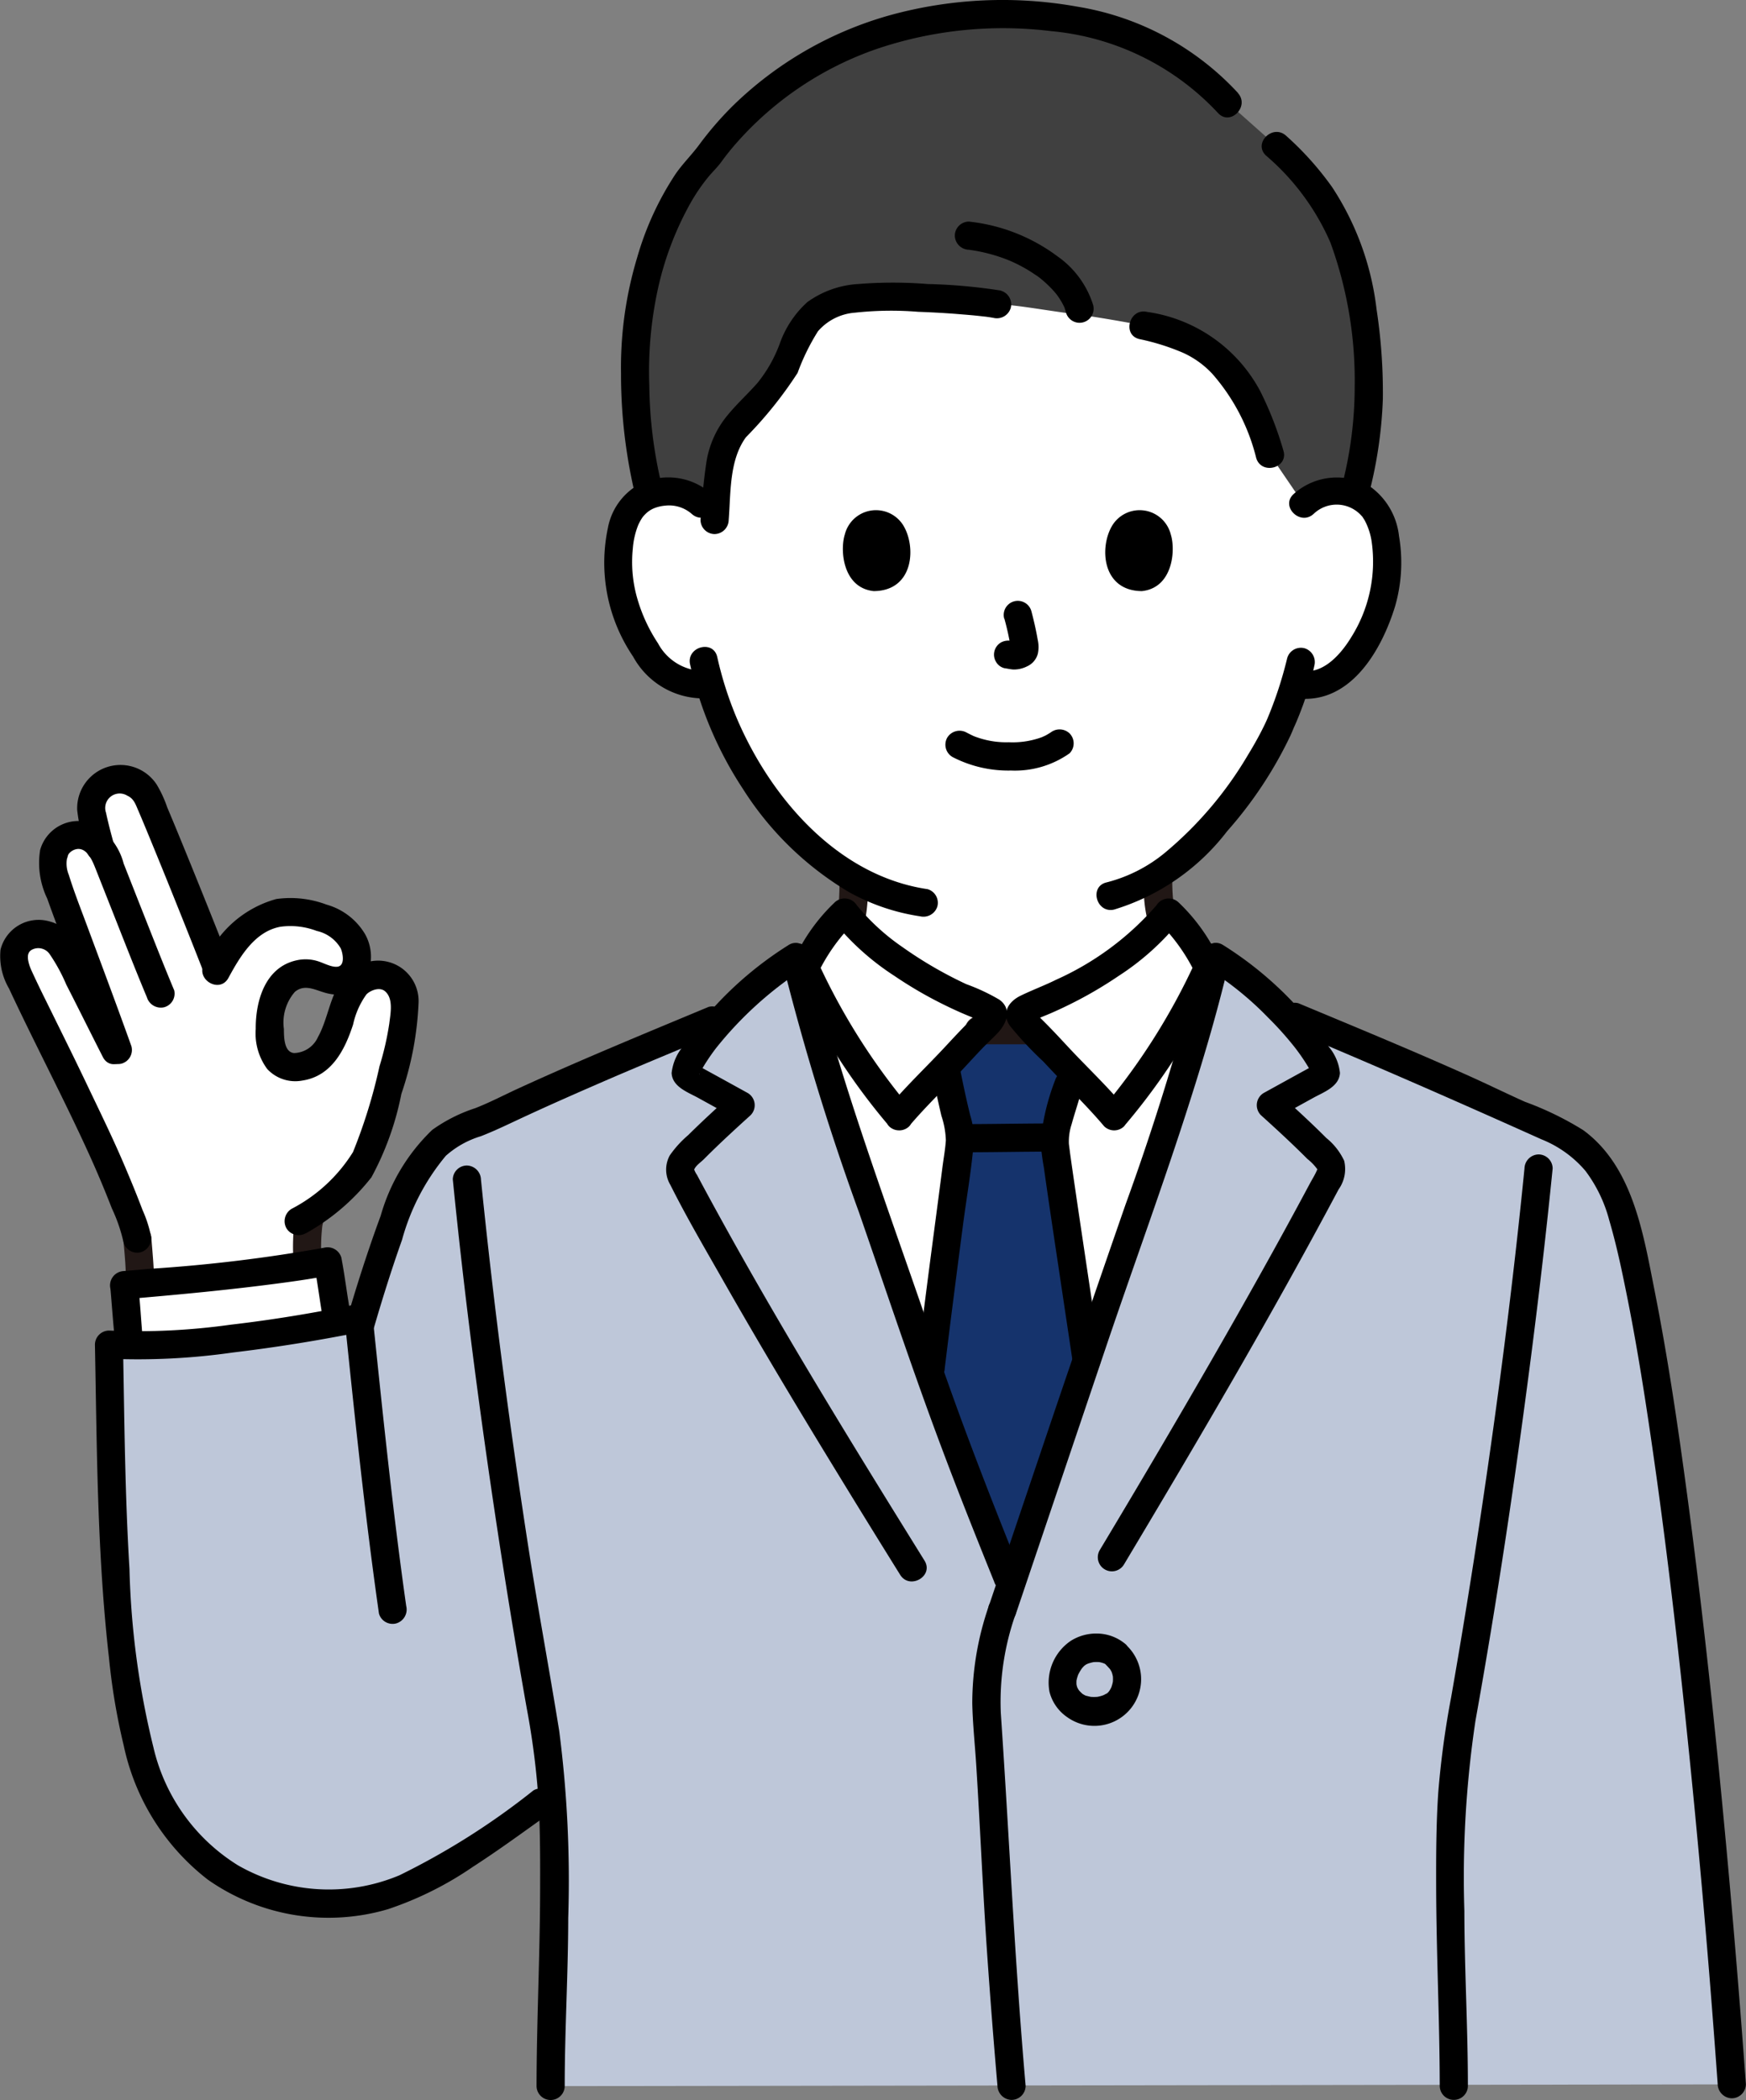 <svg xmlns="http://www.w3.org/2000/svg" width="68.549" height="82.451" viewBox="0 0 68.549 82.451">
  <rect x="0" y="0" width="68.549" height="82.451" fill="#808080" stroke="none"/>
  <g id="_7911_color" data-name="7911_color" transform="translate(0 0.008)">
    <path id="パス_156" data-name="パス 156" d="M130.865,70.463c-.221-.1-3.434-1.95-4.028-3.422a6.6,6.6,0,0,1-.324-2.355,15.368,15.368,0,0,0,4.84-6.035,11.945,11.945,0,0,0,.54-1.466l.15.025a2.035,2.035,0,0,0,1.57-.453,5.581,5.581,0,0,0,1.638-2.657,5.124,5.124,0,0,0-.15-3.614,1.714,1.714,0,0,0-1.54-.855,1.848,1.848,0,0,0-1.335.489,10.809,10.809,0,0,0-1.1-5.6c-1.341-2.589-4.229-5.1-10.388-5.1-13.674,0-12.141,10.7-12.141,10.7a1.848,1.848,0,0,0-1.335-.489,1.714,1.714,0,0,0-1.54.855,5.123,5.123,0,0,0-.15,3.614,5.581,5.581,0,0,0,1.638,2.657,2,2,0,0,0,1.7.425,14.044,14.044,0,0,0,2.665,5.029,11.192,11.192,0,0,0,2.982,2.609,6.862,6.862,0,0,1-.324,2.478c-.6,1.473-3.3,3.067-3.526,3.164,0,0,1.536,9.831,10.4,9.831S130.865,70.463,130.865,70.463Z" transform="translate(-81.045 -30.342)" fill="#fff"/>
    <path id="パス_157" data-name="パス 157" d="M135.388,9.975a10.56,10.56,0,0,0-2.033-2.385l-1.887-1.677c-2.446-2.726-5.7-3.48-8.9-3.48a14.523,14.523,0,0,0-8.988,2.955,13.122,13.122,0,0,0-2.533,2.638c-1.642,1.607-2.953,5.119-2.855,8.6a18.265,18.265,0,0,0,.574,4.675,2.149,2.149,0,0,1,.7-.136,1.848,1.848,0,0,1,1.335.489l.53.371a19.768,19.768,0,0,1,.23-2.123c.245-1.492,1.794-2.18,2.452-3.512a6.326,6.326,0,0,1,1.253-2.21,3.213,3.213,0,0,1,1.769-.617,32.161,32.161,0,0,1,5.367.248c.932.052,1.834.239,3.163.407.721.092,2.057.328,2.568.43a5.318,5.318,0,0,1,3.79,2.332,9.872,9.872,0,0,1,1.18,2.726l1.328,1.947a1.848,1.848,0,0,1,1.335-.489,2.192,2.192,0,0,1,.655.117,15.167,15.167,0,0,0,.557-4.655A13.524,13.524,0,0,0,135.388,9.975Z" transform="translate(-83.254 -1.878)" fill="#404040"/>
    <path id="パス_158" data-name="パス 158" d="M6.361,143.462c-.609-1.194-1.173-2.347-1.793-3.532a1.969,1.969,0,0,0-.717-.9,1.112,1.112,0,0,0-1.255.2,1.08,1.08,0,0,0-.112,1.117c.144.442,2.033,4.125,2.712,5.658a33.7,33.7,0,0,1,2.032,4.87c.032.375.1.914.1,1.544l.006.228c1.4-.122,4.586-.415,6.579-.737l0-.042a6.239,6.239,0,0,1,.1-1.885l.048-.136A5.272,5.272,0,0,0,16.1,147.9a24.4,24.4,0,0,0,1.253-3.94,7.51,7.51,0,0,0,.353-2.519,1.263,1.263,0,0,0-.415-.732.905.905,0,0,0-.649-.184c-.691.069-.994.463-1.244,1.111a7.074,7.074,0,0,1-.81,1.908,1.286,1.286,0,0,1-1.811.332,1.63,1.63,0,0,1-.346-1.144,2.984,2.984,0,0,1,.315-1.615,1.258,1.258,0,0,1,1.41-.619,3.7,3.7,0,0,0,.88.236.857.857,0,0,0,.816-1,1.535,1.535,0,0,0-.714-1.151,3.879,3.879,0,0,0-2.132-.538,2.36,2.36,0,0,0-1.527.691,6.2,6.2,0,0,0-1.111,1.538c-.876-2.235-2.208-5.535-2.749-6.772a1.267,1.267,0,0,0-1.459-.6,1.169,1.169,0,0,0-.731,1.24c.055.288.18.8.339,1.378a1,1,0,0,0-1.232-.429c-.807.314-.676,1.232-.535,1.658.429,1.291,1.374,3.727,1.594,4.315l.859,2.4Z" transform="translate(-1.834 -102.244)" fill="#fff"/>
    <path id="パス_159" data-name="パス 159" d="M21,209.183c.044.515.1,1.027.1,1.544a.553.553,0,1,0,1.106,0c-.009-.517-.061-1.03-.1-1.544a.594.594,0,0,0-.161-.392.553.553,0,0,0-.782,0,.542.542,0,0,0-.161.392Z" transform="translate(-16.16 -160.555)" fill="#211715"/>
    <path id="パス_160" data-name="パス 160" d="M50.051,205.168a2.637,2.637,0,0,0-.1.539c-.022.174-.033.349-.038.525a8.607,8.607,0,0,0,.021.969.592.592,0,0,0,.161.392.553.553,0,0,0,.945-.392,7.227,7.227,0,0,1,.023-1.529l-.02.147a1.861,1.861,0,0,1,.078-.357.557.557,0,0,0-.386-.681.567.567,0,0,0-.68.386Z" transform="translate(-38.404 -157.582)" fill="#211715"/>
    <path id="パス_161" data-name="パス 161" d="M14.6,133.536c-.111-.406-.22-.814-.308-1.227a.568.568,0,0,1,.841-.666c.24.106.314.32.411.546.217.505.46,1.1.691,1.663q.447,1.092.886,2.188.5,1.243.988,2.489a.57.57,0,0,0,.68.386.557.557,0,0,0,.386-.681q-1.007-2.566-2.055-5.116-.21-.511-.425-1.02a4.641,4.641,0,0,0-.412-.893,1.7,1.7,0,0,0-3.122,1,7.692,7.692,0,0,0,.37,1.628.554.554,0,0,0,1.067-.294Z" transform="translate(-10.13 -100.408)"/>
    <path id="パス_162" data-name="パス 162" d="M11.885,146.5c-.476-1.138-.922-2.288-1.377-3.434l-.6-1.525a2.494,2.494,0,0,0-1.237-1.574,1.557,1.557,0,0,0-2.042,1.041,3.225,3.225,0,0,0,.279,1.909c.438,1.238.926,2.458,1.379,3.691.293.8.572,1.6.859,2.4a.568.568,0,0,0,.681.387.558.558,0,0,0,.386-.681c-.581-1.623-1.186-3.236-1.787-4.852-.232-.622-.477-1.247-.673-1.882a1.145,1.145,0,0,1-.069-.643c-.012.071.032-.1.04-.121a.2.2,0,0,1,.03-.059.512.512,0,0,1,.325-.187c.427-.053.634.542.763.865l.553,1.4c.471,1.188.933,2.381,1.427,3.56a.572.572,0,0,0,.68.386.556.556,0,0,0,.386-.68Z" transform="translate(-5.053 -107.643)"/>
    <path id="パス_163" data-name="パス 163" d="M5,161.581c-.465-.914-.92-1.833-1.387-2.746-.374-.732-.743-1.769-1.627-2.012a1.542,1.542,0,0,0-1.966,1.1,2.516,2.516,0,0,0,.333,1.521c1.016,2.179,2.143,4.306,3.138,6.494q.481,1.057.9,2.139a6.332,6.332,0,0,1,.459,1.335.557.557,0,0,0,.681.386.568.568,0,0,0,.386-.681,4.817,4.817,0,0,0-.32-.972c-.226-.6-.471-1.192-.722-1.781-.457-1.073-.971-2.118-1.472-3.17-.518-1.087-1.056-2.164-1.586-3.244-.2-.4-.392-.8-.576-1.2-.025-.055-.048-.111-.074-.166.069.153.015.033-.007-.037-.067-.209-.136-.5.088-.622a.542.542,0,0,1,.695.161,6.844,6.844,0,0,1,.66,1.208c.484.945.955,1.9,1.437,2.844.323.634,1.278.075.955-.558Z" transform="translate(0 -120.642)"/>
    <path id="パス_164" data-name="パス 164" d="M38.534,166.154a8.547,8.547,0,0,0,2.576-2.2,11.521,11.521,0,0,0,1.175-3.274,12.616,12.616,0,0,0,.675-3.58A1.587,1.587,0,0,0,40.5,155.71c-.991.562-.99,1.844-1.491,2.741a1.057,1.057,0,0,1-.936.625c-.389-.031-.4-.609-.4-.943a1.835,1.835,0,0,1,.432-1.46c.433-.36.895,0,1.37.079a1.32,1.32,0,0,0,1.465-.728,1.817,1.817,0,0,0-.087-1.628,2.567,2.567,0,0,0-1.509-1.149,4.015,4.015,0,0,0-1.971-.218,4.282,4.282,0,0,0-2.833,2.539c-.34.626.615,1.185.955.558.452-.831,1.033-1.825,2.044-2.009a2.9,2.9,0,0,1,1.424.165,1.45,1.45,0,0,1,.943.687c.085.2.167.653-.106.713-.219.048-.554-.134-.757-.2a1.606,1.606,0,0,0-.865-.048c-1.24.266-1.62,1.593-1.611,2.7a2.348,2.348,0,0,0,.451,1.568,1.5,1.5,0,0,0,1.38.454c1.148-.174,1.666-1.2,1.992-2.2a3.164,3.164,0,0,1,.523-1.182c.149-.154.516-.31.734-.121.334.29.21.877.164,1.261a11.366,11.366,0,0,1-.385,1.682,20.673,20.673,0,0,1-1.041,3.369,6.208,6.208,0,0,1-2.414,2.23.568.568,0,0,0-.2.757.558.558,0,0,0,.757.2Z" transform="translate(-26.527 -117.739)"/>
    <path id="パス_165" data-name="パス 165" d="M194.9,148.157a5.334,5.334,0,0,0,.588,2.789,6.541,6.541,0,0,0,1.4,1.479,18.009,18.009,0,0,0,1.689,1.22,7.806,7.806,0,0,0,.948.563.57.57,0,0,0,.757-.2.558.558,0,0,0-.2-.757,7.3,7.3,0,0,1-.855-.5,16.339,16.339,0,0,1-1.45-1.019,9.93,9.93,0,0,1-.762-.671,4.79,4.79,0,0,1-.511-.579,2.59,2.59,0,0,1-.212-.362c.06.127-.044-.12-.046-.13-.04-.12-.074-.242-.1-.366a7.124,7.124,0,0,1-.137-1.464.553.553,0,0,0-1.106,0Z" transform="translate(-149.984 -113.608)" fill="#211715"/>
    <path id="パス_166" data-name="パス 166" d="M127.135,154.236a6.679,6.679,0,0,0,.912-.558,13.548,13.548,0,0,0,1.56-1.207,5.049,5.049,0,0,0,1.206-1.494,6.551,6.551,0,0,0,.446-2.785.553.553,0,0,0-1.106,0,10.192,10.192,0,0,1-.067,1.326,3.523,3.523,0,0,1-.28,1,4.646,4.646,0,0,1-1.088,1.261,11.943,11.943,0,0,1-1.325,1,6.177,6.177,0,0,1-.816.494.557.557,0,0,0-.2.757A.566.566,0,0,0,127.135,154.236Z" transform="translate(-97.196 -113.636)" fill="#211715"/>
    <path id="パス_167" data-name="パス 167" d="M31.8,198.788a12.192,12.192,0,0,1-1.982.979,7.6,7.6,0,0,1-6.649-.679c-2.64-1.585-3.534-4.581-3.935-7.634a119.132,119.132,0,0,1-.66-13.176,44.942,44.942,0,0,0,9.945-1.07c.4-1.352.851-2.775,1.5-4.459a6.667,6.667,0,0,1,1.392-2.27,7.193,7.193,0,0,1,2.311-1.2c2.565-1.238,5.916-2.618,8.545-3.715l.557-.232a14.225,14.225,0,0,1,2.713-2.258c1.148,4.923,3.188,10.236,4.806,15.026,1.228,3.637,2.185,6.052,3.632,9.64l3.255-9.64c1.617-4.789,3.657-10.1,4.806-15.026a14.028,14.028,0,0,1,2.585,2.126l.5.209c2.629,1.1,5.978,2.476,8.544,3.716a14.425,14.425,0,0,1,2.607,1.291,5.236,5.236,0,0,1,1.707,2.731c1.424,4.749,3.188,18.607,4.314,34.177l-46.378.069c0-2.6.138-4.3.138-6.589,0-1.7.029-3.261-.076-4.861l-.453.323C34.541,196.951,33.163,197.979,31.8,198.788Z" transform="translate(-14.29 -125.495)" fill="#bec7d9"/>
    <path id="パス_168" data-name="パス 168" d="M21.331,218.147c-.09-.754-.175-2.085-.211-2.311.637-.054,5.831-.484,8-.935.094.475.25,1.624.367,2.249" transform="translate(-16.253 -165.382)" fill="#fff"/>
    <path id="パス_169" data-name="パス 169" d="M59.933,184.185c.346-1.192.716-2.378,1.132-3.549a8.745,8.745,0,0,1,1.719-3.3,3.635,3.635,0,0,1,1.375-.769c.566-.22,1.108-.486,1.659-.742,1.191-.553,2.394-1.079,3.6-1.6,1.322-.565,2.65-1.115,3.977-1.669a.572.572,0,0,0,.386-.681.557.557,0,0,0-.68-.386c-2.509,1.047-5.026,2.08-7.5,3.216-.551.254-1.092.538-1.658.759a6.185,6.185,0,0,0-1.691.853,7.491,7.491,0,0,0-2.024,3.37c-.51,1.381-.956,2.784-1.367,4.2a.554.554,0,0,0,1.067.294Z" transform="translate(-45.281 -131.964)"/>
    <path id="パス_170" data-name="パス 170" d="M145.027,159.322a.175.175,0,0,0-.046.048h-1.069a1.377,1.377,0,0,0-.473-.268,13.325,13.325,0,0,1-5.356-3.669,7.592,7.592,0,0,0-1.727,2.524c1.172,4.7,3.086,9.718,4.62,14.26,1.228,3.637,2.185,6.052,3.632,9.641l3.255-9.641c1.541-4.564,3.467-9.605,4.637-14.33a7.383,7.383,0,0,0-1.691-2.454,13.322,13.322,0,0,1-5.356,3.669,2.118,2.118,0,0,0-.427.22Z" transform="translate(-104.932 -119.619)" fill="#fff"/>
    <path id="パス_171" data-name="パス 171" d="M177.411,163.44A23.839,23.839,0,0,0,181.1,157.6a6.658,6.658,0,0,0-1.543-2.169A13.322,13.322,0,0,1,174.2,159.1a1.38,1.38,0,0,0-.473.268c-.058.109.055.2.109.289.084.134.5.478,1.195,1.246C175.823,161.777,176.753,162.655,177.411,163.44Z" transform="translate(-133.677 -119.619)" fill="#fff"/>
    <path id="パス_172" data-name="パス 172" d="M140.841,163.44a23.847,23.847,0,0,1-3.687-5.838,6.665,6.665,0,0,1,1.543-2.169,13.325,13.325,0,0,0,5.356,3.669,1.377,1.377,0,0,1,.473.268c.058.109-.055.2-.108.289-.084.134-.5.478-1.195,1.246C142.429,161.777,141.5,162.655,140.841,163.44Z" transform="translate(-105.546 -119.619)" fill="#fff"/>
    <path id="パス_173" data-name="パス 173" d="M162.1,175.507l-1.708,0c-.2.2-.47.47-.809.841q-.272.3-.561.6c.134.7.228,1.135.376,1.769.023.111.052.219.079.33a3.054,3.054,0,0,1,.119.732c0,.142-.7,5.221-1.183,9.24,1.02,2.927,1.908,5.162,3.168,8.286l2.986-8.842c-.613-4.1-1.261-8.377-1.257-8.6a4.456,4.456,0,0,1,.286-1.3c.171-.527.277-.987.389-1.44-.247-.256-.494-.513-.728-.771-.342-.375-.614-.649-.814-.846Z" transform="translate(-121.908 -135.066)" fill="#15336c"/>
    <path id="パス_174" data-name="パス 174" d="M162.436,192.521c1.145,0,2.29-.025,3.436-.026a.553.553,0,1,0,0-1.106c-1.145,0-2.291.025-3.436.026a.553.553,0,0,0,0,1.106Z" transform="translate(-124.576 -147.288)"/>
    <path id="パス_175" data-name="パス 175" d="M156.8,181.273q.148.749.323,1.491a3.368,3.368,0,0,1,.175.964c-.023.342-.085.685-.13,1.024-.2,1.563-.412,3.126-.613,4.69q-.207,1.613-.406,3.228a.556.556,0,0,0,.553.553.567.567,0,0,0,.553-.553c.228-1.87.47-3.739.714-5.607.144-1.1.339-2.2.43-3.306a3.2,3.2,0,0,0-.145-1.014c-.145-.585-.271-1.175-.388-1.766a.558.558,0,0,0-.68-.386.564.564,0,0,0-.386.68Z" transform="translate(-120.163 -138.964)"/>
    <path id="パス_176" data-name="パス 176" d="M166.971,173.112l-2.037,0a.553.553,0,1,0,0,1.106l2.037,0a.553.553,0,0,0,0-1.106Z" transform="translate(-126.497 -133.224)" fill="#211715"/>
    <path id="パス_177" data-name="パス 177" d="M179.6,193.513l-.8-5.358q-.148-1-.292-1.992-.051-.355-.1-.71c-.006-.043.013.1,0-.012l-.013-.1c-.008-.06-.017-.121-.022-.181a2.169,2.169,0,0,1,.106-.756c.134-.486.3-.96.424-1.45a.554.554,0,0,0-1.067-.294,9.073,9.073,0,0,0-.576,2.428,10.294,10.294,0,0,0,.133,1.024c.207,1.476.432,2.95.652,4.425l.49,3.273a.557.557,0,0,0,.68.386.567.567,0,0,0,.386-.68Z" transform="translate(-136.408 -140.266)"/>
    <path id="パス_178" data-name="パス 178" d="M166.277,272.416a11.664,11.664,0,0,0-.641,3.8c.017.815.106,1.632.157,2.446.157,2.485.259,4.971.432,7.455q.178,2.56.4,5.116a.568.568,0,0,0,.553.553.557.557,0,0,0,.553-.553c-.429-4.875-.642-9.761-.975-14.642a10.35,10.35,0,0,1,.584-3.885c.221-.678-.847-.968-1.067-.294Z" transform="translate(-127.464 -209.347)"/>
    <path id="パス_179" data-name="パス 179" d="M176.7,161.113a98.711,98.711,0,0,1-3.013,9.859q-1.723,4.96-3.4,9.933l-1.975,5.852c-.228.676.84.966,1.067.294l3.549-10.509c1.09-3.228,2.27-6.425,3.3-9.671.575-1.8,1.106-3.62,1.537-5.462.161-.693-.9-.988-1.067-.294Z" transform="translate(-129.498 -123.687)"/>
    <path id="パス_180" data-name="パス 180" d="M191.369,161.672a12.672,12.672,0,0,1,2.325,1.89,12.951,12.951,0,0,1,1.056,1.18c.135.174.263.354.383.539.06.092.119.187.174.283l.069.123q.025.046.048.092.039.08-.012-.04l.076-.279q.058-.058-.026,0l-.149.082-.2.109-.546.3-1.042.575a.557.557,0,0,0-.112.869c.512.463,1.021.929,1.515,1.412q.156.152.31.307a2.054,2.054,0,0,1,.379.389c.021.046.027-.013-.007.067-.074.173-.181.341-.27.507q-.93,1.741-1.893,3.464c-1.323,2.372-2.683,4.724-4.06,7.065q-1.141,1.939-2.3,3.869a.553.553,0,0,0,.955.558c2.9-4.852,5.769-9.728,8.423-14.721a1.379,1.379,0,0,0,.218-1.127,2.513,2.513,0,0,0-.7-.892c-.578-.579-1.18-1.132-1.786-1.68l-.112.869,1.389-.766c.4-.222,1.015-.434,1.044-.976a1.894,1.894,0,0,0-.429-1.017,10.455,10.455,0,0,0-.688-.928,14.079,14.079,0,0,0-3.473-3.079c-.609-.372-1.165.584-.558.955Z" transform="translate(-143.911 -123.621)"/>
    <path id="パス_181" data-name="パス 181" d="M133.182,161.4a98.7,98.7,0,0,0,3.014,9.859c1.088,3.134,2.129,6.288,3.3,9.393.645,1.719,1.327,3.423,2.013,5.125a.57.57,0,0,0,.68.386.557.557,0,0,0,.386-.68c-1.218-3.021-2.4-6.054-3.444-9.139-1.095-3.226-2.269-6.427-3.308-9.673-.587-1.836-1.129-3.687-1.57-5.565-.162-.693-1.229-.4-1.067.294Z" transform="translate(-102.477 -123.682)"/>
    <path id="パス_182" data-name="パス 182" d="M118.293,160.716a14.078,14.078,0,0,0-3.473,3.077,10.526,10.526,0,0,0-.668.9,1.964,1.964,0,0,0-.45,1.048c.027.544.64.753,1.044.976l1.389.766-.112-.869c-.566.512-1.129,1.028-1.671,1.565a4.161,4.161,0,0,0-.725.8,1.169,1.169,0,0,0,.026,1.154c.612,1.224,1.308,2.414,1.984,3.6,1.448,2.549,2.954,5.064,4.483,7.565q1.269,2.078,2.556,4.145c.375.6,1.332.049.955-.558-2.9-4.672-5.793-9.359-8.421-14.193q-.258-.474-.511-.951a.864.864,0,0,1-.109-.207c-.012-.071-.023.043.011-.031.064-.138.272-.281.378-.389.589-.593,1.206-1.158,1.825-1.719a.557.557,0,0,0-.112-.869l-1.042-.575-.5-.274-.248-.137c-.041-.023-.22-.167-.174-.082l.076.279c0,.088-.034.074.019-.021.023-.041.044-.082.068-.123q.081-.144.171-.283c.118-.184.244-.364.377-.538a14.428,14.428,0,0,1,3.407-3.1c.606-.371.051-1.328-.558-.955Z" transform="translate(-87.334 -123.619)"/>
    <path id="パス_183" data-name="パス 183" d="M176,162.008a25.261,25.261,0,0,0,2.963-4.31q.3-.566.579-1.146a4.04,4.04,0,0,0,.288-.626c.075-.274-.1-.522-.227-.753a7.256,7.256,0,0,0-1.458-1.954.564.564,0,0,0-.869.112,11.376,11.376,0,0,1-3.932,2.919c-.461.229-.942.406-1.4.629-.482.233-.764.687-.423,1.183a13.9,13.9,0,0,0,1.319,1.41c.784.853,1.633,1.649,2.381,2.535a.558.558,0,0,0,.782,0,.565.565,0,0,0,0-.782c-.7-.833-1.5-1.582-2.24-2.381-.319-.344-.637-.685-.97-1.014-.09-.089-.178-.18-.268-.268-.036-.035-.115-.152,0,.01-.014-.019-.088-.146-.079-.109v.294l.016-.064-.142.244c-.056.066.058-.039.1-.062s.086-.044.13-.064c.186-.084.378-.156.566-.237q.494-.215.973-.461a16.086,16.086,0,0,0,1.7-1.008,10.138,10.138,0,0,0,2.447-2.217l-.869.112a7.182,7.182,0,0,1,1.456,2.057V155.5a25.33,25.33,0,0,1-3.6,5.726.568.568,0,0,0,0,.782.557.557,0,0,0,.782,0Z" transform="translate(-131.872 -117.795)"/>
    <path id="パス_184" data-name="パス 184" d="M139.409,161.22a25.337,25.337,0,0,1-3.6-5.726v.558a7.184,7.184,0,0,1,1.456-2.057l-.869-.112a10.137,10.137,0,0,0,2.447,2.217,16.1,16.1,0,0,0,1.7,1.008q.456.234.925.44c.187.082.377.157.565.239.061.027.119.052.178.083.038.02.166.14.1.062l-.142-.244.016.064v-.294c.009-.037-.065.089-.079.109.115-.161.034-.046,0-.01-.09.089-.178.179-.268.268-.333.33-.652.671-.97,1.014-.741.8-1.537,1.548-2.24,2.381a.568.568,0,0,0,0,.782.558.558,0,0,0,.782,0c.658-.779,1.4-1.485,2.1-2.227.324-.344.64-.7.974-1.03.161-.161.336-.316.484-.492.316-.379.457-.883-.007-1.221a7.787,7.787,0,0,0-1.3-.61,16.062,16.062,0,0,1-2.509-1.458,8.641,8.641,0,0,1-1.79-1.64.564.564,0,0,0-.869-.112,7.26,7.26,0,0,0-1.458,1.954,1.178,1.178,0,0,0-.237.68,2.449,2.449,0,0,0,.277.656q.287.6.6,1.19a25.276,25.276,0,0,0,2.963,4.31.557.557,0,0,0,.782,0A.565.565,0,0,0,139.409,161.22Z" transform="translate(-103.723 -117.789)"/>
    <path id="パス_185" data-name="パス 185" d="M245.9,233.238c0-2.291-.135-4.578-.138-6.869a41.491,41.491,0,0,1,.435-7.465c.855-4.754,1.568-9.535,2.185-14.325.315-2.45.6-4.9.846-7.361a.557.557,0,0,0-.553-.553.565.565,0,0,0-.553.553c-.45,4.543-1.038,9.074-1.714,13.588q-.537,3.59-1.164,7.166a35.162,35.162,0,0,0-.507,3.745c-.084,1.237-.086,2.477-.083,3.716.007,2.6.137,5.2.141,7.8a.553.553,0,0,0,1.106,0Z" transform="translate(-188.27 -151.348)"/>
    <path id="パス_186" data-name="パス 186" d="M77.143,199.112c.453,4.558,1.048,9.1,1.733,13.633q.541,3.578,1.172,7.142a30.369,30.369,0,0,1,.46,3.606c.069,1.2.066,2.411.062,3.618-.008,2.53-.136,5.057-.14,7.587a.553.553,0,0,0,1.106,0c0-2.2.136-4.392.138-6.589a45.865,45.865,0,0,0-.354-7.349c-.383-2.384-.828-4.758-1.2-7.144q-.548-3.53-1.011-7.072-.484-3.709-.861-7.431a.569.569,0,0,0-.553-.553.557.557,0,0,0-.553.553Z" transform="translate(-59.365 -152.808)"/>
    <path id="パス_187" data-name="パス 187" d="M218.549,171.88c3.3,1.378,6.575,2.814,9.839,4.281a4.409,4.409,0,0,1,1.73,1.24,5.574,5.574,0,0,1,.934,1.936c.242.823.43,1.663.6,2.5.521,2.506.9,5.042,1.256,7.577.47,3.384.86,6.779,1.211,10.177q.622,6.027,1.074,12.07.06.8.118,1.6a.567.567,0,0,0,.553.553.558.558,0,0,0,.553-.553q-.451-6.225-1.067-12.437c-.359-3.59-.764-7.175-1.244-10.75-.359-2.669-.751-5.339-1.275-7.981-.442-2.226-.85-4.863-2.8-6.291a12.288,12.288,0,0,0-2.288-1.113c-.8-.359-1.584-.746-2.384-1.1-1.758-.785-3.534-1.529-5.311-2.27l-1.2-.5a.557.557,0,0,0-.681.386.567.567,0,0,0,.386.68Z" transform="translate(-167.873 -131.438)"/>
    <path id="パス_188" data-name="パス 188" d="M180.9,279.555c.062.055.111.122.171.178q-.084-.111-.035-.043l.031.046c.017.027.033.054.048.083.023.044.048.14-.006-.025.01.032.023.064.034.1a1.28,1.28,0,0,1,.042.192l-.02-.147a1.39,1.39,0,0,1,0,.349l.02-.147a1.527,1.527,0,0,1-.04.193c-.008.027-.016.054-.025.08s-.053.135-.008.028,0,0-.012.021-.025.048-.039.071-.027.043-.041.064c-.057.088.1-.111.033-.041-.023.025-.115.15-.148.144,0,0,.128-.09.043-.036l-.041.026a1.084,1.084,0,0,1-.1.054l-.044.021c-.078.038.115-.042.053-.023-.031.01-.062.023-.094.032a1.573,1.573,0,0,1-.23.05l.147-.02a1.64,1.64,0,0,1-.419,0l.147.02a1.934,1.934,0,0,1-.323-.083c.167.053.091.039.048.018-.027-.013-.054-.028-.079-.043s-.037-.023-.056-.036c-.076-.049.118.1.03.023a1.97,1.97,0,0,1-.144-.143c-.065-.072.079.117,0,0-.015-.023-.03-.046-.044-.071s-.025-.048-.037-.072c-.043-.084.051.143.008.011a1.087,1.087,0,0,1-.039-.173l.02.147a1.2,1.2,0,0,1,0-.3l-.02.147a1.394,1.394,0,0,1,.046-.209c.01-.032.021-.064.033-.1.037-.105-.056.115-.006.014a2.123,2.123,0,0,1,.106-.191q.028-.044.058-.085a.238.238,0,0,1,.031-.041c-.017.015-.091.11-.03.042.021-.023.041-.046.063-.069s.107-.09.023-.026.009,0,.032-.019.063-.038.1-.054a.212.212,0,0,1,.045-.021s-.136.052-.063.027c.032-.011.064-.023.1-.033a1.471,1.471,0,0,1,.227-.048l-.147.02a1.5,1.5,0,0,1,.363,0l-.147-.02a1.337,1.337,0,0,1,.153.03l.062.018c.021.007.115.045.018,0s-.017-.007,0,0a.69.69,0,0,1,.068.037l.065.042c.078.051-.106-.087-.03-.023a.589.589,0,0,0,.392.161.553.553,0,0,0,.392-.945,1.761,1.761,0,0,0-1.13-.43,1.871,1.871,0,0,0-1.041.291,1.984,1.984,0,0,0-.831,1.995,1.716,1.716,0,0,0,.7,1,1.834,1.834,0,0,0,2.892-1.641,1.832,1.832,0,0,0-.6-1.211.553.553,0,1,0-.782.782Z" transform="translate(-137.48 -214.199)"/>
    <path id="パス_189" data-name="パス 189" d="M21.459,215.807l-.339.029c.036.226.121,1.557.211,2.311,0,0,0,.017,0,.047a47.591,47.591,0,0,0,8.175-.909c-.015-.085-.023-.136-.023-.136-.117-.625-.273-1.773-.367-2.249C27.176,215.3,22.808,215.692,21.459,215.807Z" transform="translate(-16.253 -165.382)" fill="#fff"/>
    <path id="パス_190" data-name="パス 190" d="M20.049,216.305c-.1-.817-.113-1.644-.23-2.458l-.533.7c2.109-.179,4.217-.374,6.317-.659.612-.083,1.224-.172,1.83-.3l-.68-.386c.144.746.23,1.5.367,2.249a.558.558,0,0,0,.68.386.565.565,0,0,0,.386-.68c-.138-.747-.223-1.5-.367-2.249a.563.563,0,0,0-.68-.386,60.661,60.661,0,0,1-6.847.828q-.5.045-1.005.087a.565.565,0,0,0-.533.7c-.02-.137-.01-.077,0,.012s.014.157.021.235c.017.2.033.4.049.6.036.438.071.877.123,1.314a.57.57,0,0,0,.553.553.557.557,0,0,0,.553-.553Z" transform="translate(-14.418 -163.541)"/>
    <path id="パス_191" data-name="パス 191" d="M28.389,234.015c-.533-3.756-.919-7.531-1.311-11.3a.564.564,0,0,0-.7-.533c-1.616.329-3.246.6-4.884.789a26.088,26.088,0,0,1-4.773.23.558.558,0,0,0-.553.553c.053,2.732.073,5.466.219,8.2.073,1.369.177,2.738.333,4.1A25.115,25.115,0,0,0,17.3,239.5a9.015,9.015,0,0,0,3.3,5.259,8.25,8.25,0,0,0,7.073,1.16,13.363,13.363,0,0,0,3.338-1.666c1-.645,1.961-1.351,2.932-2.042a.568.568,0,0,0,.2-.757.557.557,0,0,0-.757-.2,28.625,28.625,0,0,1-5.263,3.334,7.174,7.174,0,0,1-6.34-.392,7.421,7.421,0,0,1-3.316-4.621,32.52,32.52,0,0,1-.943-7.017c-.178-2.932-.2-5.87-.254-8.806l-.553.553a26.339,26.339,0,0,0,4.865-.242q2.558-.306,5.086-.818l-.7-.533c.4,3.872.8,7.743,1.351,11.6a.556.556,0,0,0,.68.386A.568.568,0,0,0,28.389,234.015Z" transform="translate(-12.441 -170.968)"/>
    <path id="パス_192" data-name="パス 192" d="M161.365,125.346a4.76,4.76,0,0,0,2.294.53,3.718,3.718,0,0,0,2.3-.676.556.556,0,0,0,0-.782.568.568,0,0,0-.784,0c.165-.128.026-.023-.016,0s-.094.057-.144.083-.207.089-.064.035c-.066.025-.131.05-.2.072a3.33,3.33,0,0,1-1.175.157,3.46,3.46,0,0,1-1.122-.151c-.072-.022-.143-.048-.215-.072-.023-.008-.046-.02-.069-.027.138.04.045.02.007,0q-.133-.063-.263-.131a.565.565,0,0,0-.757.2.559.559,0,0,0,.2.757Z" transform="translate(-123.967 -95.631)"/>
    <path id="パス_193" data-name="パス 193" d="M169.767,103.051a10.839,10.839,0,0,1,.256,1.172l-.02-.147a.7.7,0,0,1,0,.161l.02-.147a.376.376,0,0,1-.018.073l.056-.132a.317.317,0,0,1-.026.046l.086-.112a.237.237,0,0,1-.038.038l.112-.086a.771.771,0,0,1-.092.049l.132-.056a.686.686,0,0,1-.156.046l.147-.02a.613.613,0,0,1-.147,0l.147.02c-.055-.008-.109-.021-.165-.029a.611.611,0,0,0-.426.056.553.553,0,0,0-.2.757.53.53,0,0,0,.33.254c.122.016.24.047.364.053a1.154,1.154,0,0,0,.53-.125.755.755,0,0,0,.422-.5,1.27,1.27,0,0,0-.006-.543c-.064-.377-.151-.752-.248-1.122a.553.553,0,1,0-1.067.294Z" transform="translate(-130.334 -78.768)"/>
    <path id="パス_194" data-name="パス 194" d="M143.672,87.861c-.2.636-.069,2.1,1.136,2.223,1.592-.01,1.677-1.778,1.141-2.609A1.261,1.261,0,0,0,143.672,87.861Z" transform="translate(-110.504 -66.884)"/>
    <path id="パス_195" data-name="パス 195" d="M190.861,87.861c.2.636.069,2.1-1.136,2.223-1.592-.01-1.677-1.778-1.141-2.609A1.261,1.261,0,0,1,190.861,87.861Z" transform="translate(-144.895 -66.884)"/>
    <path id="パス_196" data-name="パス 196" d="M107.125,81.985a2.558,2.558,0,0,0-2.812-.4,2.481,2.481,0,0,0-1.262,1.731,6.564,6.564,0,0,0,.989,5.053A3.144,3.144,0,0,0,107.066,90a.556.556,0,0,0,.386-.68.568.568,0,0,0-.682-.387,2.042,2.042,0,0,1-1.751-1.083,6.367,6.367,0,0,1-.8-1.71,5.169,5.169,0,0,1-.189-2.024,3.116,3.116,0,0,1,.209-.907,2,2,0,0,1,.158-.289c.02-.032.081-.1.023-.035.039-.046.081-.091.125-.133a1.027,1.027,0,0,1,.324-.209,1.508,1.508,0,0,1,.431-.1,1.351,1.351,0,0,1,1.041.323c.526.478,1.311-.3.782-.782Z" transform="translate(-79.184 -62.598)"/>
    <path id="パス_197" data-name="パス 197" d="M220.02,82.764a1.305,1.305,0,0,1,1.888.081c.074.076-.023-.043.032.038.03.045.06.09.087.136a2.572,2.572,0,0,1,.277.869,5.568,5.568,0,0,1-.8,3.706c-.386.639-1.072,1.452-1.915,1.337a.572.572,0,0,0-.68.386.557.557,0,0,0,.386.68c2.134.3,3.382-1.844,3.922-3.6a6.185,6.185,0,0,0,.156-2.762,2.764,2.764,0,0,0-1.07-1.9,2.538,2.538,0,0,0-3.068.249c-.528.48.256,1.26.782.782Z" transform="translate(-168.447 -62.594)"/>
    <path id="パス_198" data-name="パス 198" d="M194.288,110.743a15.442,15.442,0,0,1-.809,2.451c.025-.065.025-.054-.017.035-.021.046-.042.092-.064.136-.056.117-.115.233-.175.348-.15.284-.31.563-.478.837a14.7,14.7,0,0,1-3.19,3.781,5.872,5.872,0,0,1-2.359,1.221c-.693.16-.4,1.226.294,1.067a8.818,8.818,0,0,0,4.44-3.078,16.031,16.031,0,0,0,2.486-3.756c.038-.085.075-.17.11-.256.009-.023.075-.181.042-.1-.043.1.03-.065.031-.066.032-.072.062-.144.092-.216q.075-.181.144-.365a11.644,11.644,0,0,0,.519-1.743.566.566,0,0,0-.386-.68.558.558,0,0,0-.68.386Z" transform="translate(-143.751 -84.915)"/>
    <path id="パス_199" data-name="パス 199" d="M117.514,110.895a14.761,14.761,0,0,0,2.077,4.89,12.464,12.464,0,0,0,4.144,4.036,8.218,8.218,0,0,0,2.806.96.571.571,0,0,0,.68-.386.557.557,0,0,0-.386-.68c-3.512-.517-6.136-3.559-7.474-6.676a14.032,14.032,0,0,1-.781-2.437C118.424,109.906,117.357,110.2,117.514,110.895Z" transform="translate(-90.42 -84.813)"/>
    <path id="パス_200" data-name="パス 200" d="M130.014,3.644a10.991,10.991,0,0,0-6.3-3.389,16.628,16.628,0,0,0-7.361.333,14.359,14.359,0,0,0-6.187,3.572,13.144,13.144,0,0,0-1.306,1.513c-.294.4-.653.747-.936,1.161a11.85,11.85,0,0,0-1.5,3.268,14.926,14.926,0,0,0-.635,4.545,20.437,20.437,0,0,0,.549,4.747A.554.554,0,0,0,107.4,19.1a17.557,17.557,0,0,1-.5-3.964,15.262,15.262,0,0,1,.335-3.788,12.306,12.306,0,0,1,1.213-3.258,7.265,7.265,0,0,1,.8-1.188c.159-.186.334-.353.478-.551.184-.255.38-.5.588-.736a13,13,0,0,1,5.537-3.709,15.481,15.481,0,0,1,6.812-.693,10.222,10.222,0,0,1,6.563,3.214c.479.529,1.259-.256.782-.782Z" transform="translate(-81.408 0)"/>
    <path id="パス_201" data-name="パス 201" d="M219.149,36.695a17.221,17.221,0,0,0,.549-3.738,21.657,21.657,0,0,0-.248-3.524,11.068,11.068,0,0,0-1.745-4.794,12.041,12.041,0,0,0-1.807-2.017c-.526-.477-1.311.3-.782.784a9.427,9.427,0,0,1,2.523,3.411,15.8,15.8,0,0,1,.953,5.644,15.48,15.48,0,0,1-.51,3.937c-.17.695.9.99,1.066.3Z" transform="translate(-165.406 -17.301)"/>
    <path id="パス_202" data-name="パス 202" d="M131.145,48.456a21.969,21.969,0,0,0-2.879-.258,17.11,17.11,0,0,0-2.726,0,3.791,3.791,0,0,0-2,.712,4,4,0,0,0-1.085,1.642,5.429,5.429,0,0,1-.866,1.526c-.376.429-.8.811-1.164,1.254a3.8,3.8,0,0,0-.853,1.913c-.111.737-.165,1.476-.223,2.218a.558.558,0,0,0,.553.553.564.564,0,0,0,.553-.553c.084-1.07.018-2.347.677-3.249a15.865,15.865,0,0,0,2.028-2.526,8.583,8.583,0,0,1,.8-1.635,2.132,2.132,0,0,1,1.456-.73,13.053,13.053,0,0,1,2.473-.034c.568.021,1.136.052,1.7.1.257.02.514.042.771.071l.141.016c.025,0,.21.028.085.01q.131.018.261.041a.568.568,0,0,0,.68-.386.558.558,0,0,0-.386-.68Z" transform="translate(-91.846 -37.055)"/>
    <path id="パス_203" data-name="パス 203" d="M192.794,54.149a8.919,8.919,0,0,1,1.717.54,3.6,3.6,0,0,1,1.144.824,7.87,7.87,0,0,1,1.723,3.307c.209.678,1.277.389,1.067-.294a13.6,13.6,0,0,0-.9-2.315,5.978,5.978,0,0,0-4.453-3.13C192.4,52.921,192.1,53.988,192.794,54.149Z" transform="translate(-148.058 -40.843)"/>
    <path id="パス_204" data-name="パス 204" d="M168.1,41.018a3.675,3.675,0,0,0-1.4-1.91,7.069,7.069,0,0,0-3.477-1.364.556.556,0,0,0-.553.553.567.567,0,0,0,.553.553,6.514,6.514,0,0,1,1.626.438c-.064-.026.079.035.092.041.063.029.125.059.187.089q.166.083.327.176t.3.187c.051.034.1.069.151.1.018.013.137.1.051.036a4.467,4.467,0,0,1,.461.41q.092.092.177.192c.032.036.062.074.092.111s.017.021-.025-.033l.046.063a3.164,3.164,0,0,1,.24.4c.014.028.025.059.041.087-.074-.135-.023-.063-.011-.02.019.062.04.122.055.184a.553.553,0,1,0,1.067-.294Z" transform="translate(-125.183 -29.052)"/>
  </g>
</svg>
